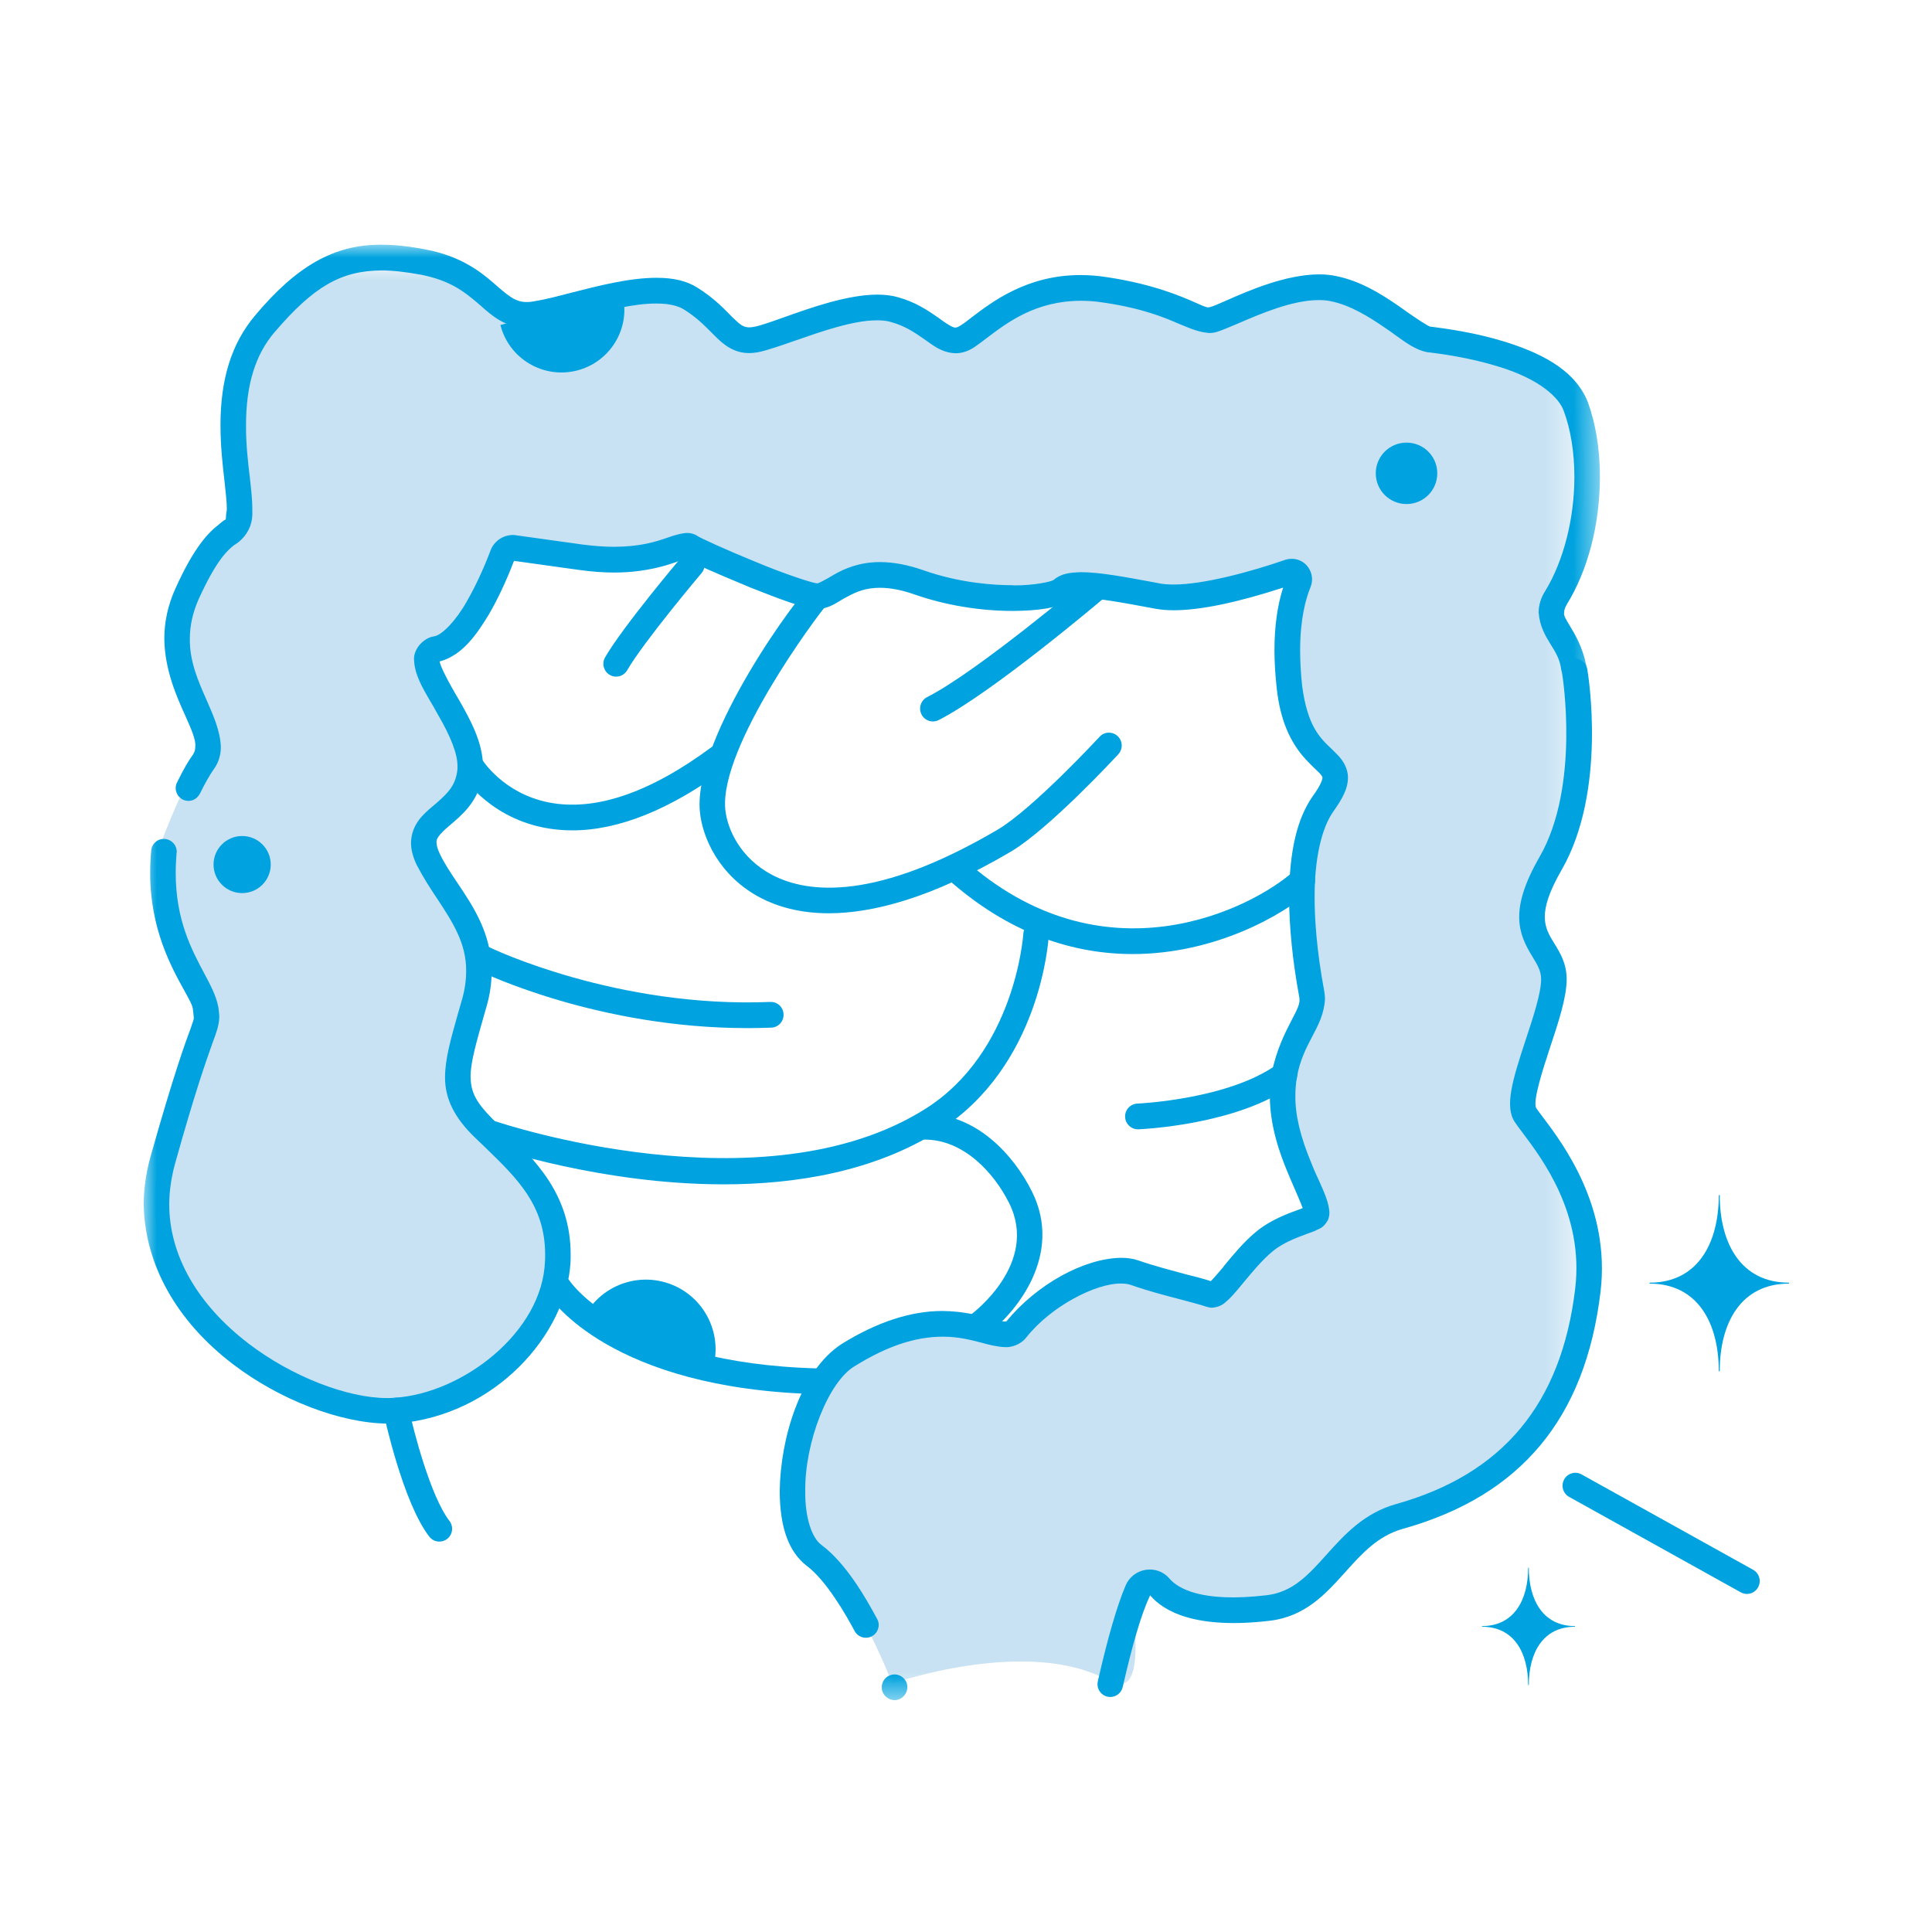 <?xml version="1.0" encoding="UTF-8"?>
<svg width="75px" height="75px" viewBox="0 0 75 75" version="1.1" xmlns="http://www.w3.org/2000/svg" xmlns:xlink="http://www.w3.org/1999/xlink">
    <title>Icon/Indication CD Spesific/Symptom Relief 3</title>
    <defs>
        <polygon id="path-1" points="0 0 55.615 0 55.615 55.524 0 55.524"></polygon>
        <polygon id="path-3" points="-2.93482392e-16 0 56.53 0 56.53 56.5 -2.93482392e-16 56.5"></polygon>
    </defs>
    <g id="Layouts" stroke="none" stroke-width="1" fill="none" fill-rule="evenodd">
        <g id="HomePage/3.0-SKYRIZI-Homepage---Desktop" transform="translate(-879, -1078)">
            <g id="Group-9" transform="translate(879, 1078)">
                <g id="Icon/Indication-CD-Spesific/Symptom-Relief" transform="translate(5.461, 9.5)">
                    <g id="Group-45" transform="translate(-0, 0)">
                        <g id="Group-30" transform="translate(0, 0.884)">
                            <mask id="mask-2" fill="white">
                                <use xlink:href="#path-1"></use>
                            </mask>
                            <g id="Clip-29"></g>
                            <path d="M37.549,54.848 C39.268,55.803 38.338,51.832 38.598,51.218 C38.749,50.863 39.221,50.783 39.471,51.076 C39.917,51.599 41.007,52.205 43.672,51.893 C45.983,51.623 46.455,48.988 48.774,48.339 C54.062,46.859 55.663,43.114 56.088,39.56 C56.514,36.006 54.175,33.522 53.665,32.751 C53.154,31.98 54.77,28.897 54.77,27.483 C54.77,26.07 52.942,25.942 54.642,22.987 C56.343,20.032 55.578,15.536 55.578,15.536 L55.535,15.365 C55.323,14.079 54.248,13.658 54.855,12.666 C56.163,10.528 56.385,7.313 55.62,5.258 C54.855,3.203 50.56,2.731 49.923,2.646 C49.284,2.56 47.881,1.018 46.223,0.676 C44.564,0.333 42.183,1.704 41.546,1.875 C40.908,2.046 40.228,1.147 37.336,0.719 C34.445,0.29 32.914,1.917 32.021,2.517 C31.128,3.117 30.703,1.917 29.172,1.49 C27.641,1.061 24.877,2.431 23.815,2.646 C22.751,2.86 22.624,1.917 21.263,1.061 C19.902,0.205 17.011,1.361 15.268,1.661 C13.524,1.961 13.567,0.162 10.888,-0.352 C8.209,-0.866 6.721,-0.309 4.722,2.046 C2.724,4.401 3.787,7.956 3.744,9.283 C3.702,10.611 3.106,9.412 1.703,12.538 C0.3,15.664 3.275,17.743 2.341,19.047 C1.693,19.953 0.853,22.173 0.853,22.173 C0.353,25.864 2.298,27.655 2.426,28.597 C2.554,29.539 2.426,28.597 0.768,34.507 C-0.89,40.417 6.338,44.485 9.825,44.228 C13.312,43.971 15.975,41.002 16.1,38.455 C16.225,35.909 14.664,34.683 13.228,33.268 C11.792,31.853 12.103,31.067 12.853,28.426 C13.602,25.785 11.885,24.496 11.074,22.83 C10.262,21.163 12.541,21.258 12.697,19.371 C12.853,17.484 9.981,15.001 11.417,14.655 C12.587,14.373 13.612,11.92 13.952,11.022 C14.025,10.827 14.221,10.714 14.426,10.743 L17.005,11.102 C19.939,11.511 20.876,10.442 21.251,10.694 C21.625,10.945 25.497,12.611 26.183,12.611 C26.87,12.611 27.619,11.197 30.117,12.077 C32.614,12.957 35.267,12.737 35.673,12.36 C36.079,11.983 37.546,12.266 39.388,12.611 C40.742,12.865 43.259,12.101 44.498,11.678 C44.739,11.596 44.96,11.832 44.862,12.069 C44.576,12.762 44.263,14.056 44.508,16.164 C44.914,19.654 47.255,18.648 45.819,20.66 C44.383,22.673 45.209,27.201 45.368,28.054 C45.527,28.907 44.612,29.596 44.309,31.199 C43.841,33.678 45.761,36.121 45.541,36.639 C45.455,36.842 44.332,36.998 43.522,37.674 C42.53,38.502 41.801,39.843 41.452,39.726 C40.817,39.513 39.547,39.247 38.488,38.873 C37.43,38.5 35.187,39.486 33.901,41.076 C33.213,41.928 31.478,39.523 27.375,42.071 C25.335,43.338 24.412,48.626 26.052,49.852 C27.693,51.078 29.175,54.969 29.175,54.969 C29.175,54.969 34.457,53.13 37.549,54.848" id="Fill-28" fill="#C8E2F3" mask="url(#mask-2)"></path>
                        </g>
                        <path d="M37.64,56.377 C37.604,56.377 37.566,56.373 37.529,56.365 C37.262,56.303 37.096,56.035 37.157,55.767 C37.54,54.081 37.903,52.831 38.234,52.052 C38.373,51.723 38.667,51.495 39.019,51.44 C39.368,51.387 39.711,51.513 39.939,51.781 C40.253,52.15 41.163,52.727 43.706,52.427 C44.727,52.308 45.333,51.633 46.034,50.852 C46.714,50.095 47.485,49.237 48.733,48.888 C52.878,47.728 55.153,44.994 55.687,40.53 C56.033,37.642 54.42,35.501 53.645,34.472 C53.518,34.304 53.414,34.165 53.343,34.057 C52.942,33.452 53.246,32.442 53.774,30.843 C54.065,29.963 54.365,29.052 54.365,28.513 C54.365,28.186 54.218,27.947 54.031,27.643 C53.478,26.743 53.116,25.831 54.304,23.766 C55.894,21.006 55.188,16.693 55.181,16.65 C55.135,16.378 55.316,16.12 55.585,16.074 C55.856,16.028 56.111,16.21 56.158,16.481 C56.19,16.672 56.933,21.191 55.162,24.267 C54.176,25.982 54.499,26.509 54.873,27.118 C55.1,27.485 55.357,27.902 55.357,28.513 C55.357,29.214 55.045,30.159 54.714,31.158 C54.46,31.93 54.034,33.221 54.171,33.509 C54.23,33.598 54.323,33.72 54.435,33.869 C55.222,34.913 57.065,37.361 56.671,40.65 C56.084,45.56 53.574,48.569 48.998,49.849 C48.028,50.122 47.416,50.802 46.769,51.521 C46.003,52.375 45.211,53.256 43.82,53.419 C40.968,53.753 39.726,53.065 39.186,52.43 C38.838,53.169 38.494,54.362 38.123,55.989 C38.07,56.221 37.866,56.377 37.64,56.377" id="Fill-1" fill="#00A3DF"></path>
                        <path d="M26.268,44.62 C26.263,44.62 26.259,44.62 26.255,44.62 C18.234,44.411 15.922,40.922 15.827,40.774 C15.68,40.542 15.746,40.234 15.977,40.084 C16.206,39.936 16.511,40.003 16.66,40.232 C16.685,40.27 18.848,43.428 26.281,43.621 C26.554,43.629 26.77,43.858 26.763,44.134 C26.756,44.405 26.536,44.62 26.268,44.62" id="Fill-3" fill="#00A3DF"></path>
                        <path d="M32.525,42.433 C32.373,42.433 32.222,42.363 32.125,42.229 C31.963,42.007 32.01,41.695 32.231,41.532 C32.339,41.451 34.871,39.535 33.717,37.211 C33.12,36.008 31.934,34.746 30.455,34.739 C30.156,34.753 29.957,34.52 29.954,34.245 C29.953,33.969 30.172,33.743 30.446,33.741 L30.478,33.741 C32.413,33.741 33.877,35.3 34.604,36.764 C35.828,39.23 33.97,41.487 32.817,42.337 C32.729,42.402 32.626,42.433 32.525,42.433" id="Fill-5" fill="#00A3DF"></path>
                        <path d="M22.631,36.476 C17.925,36.476 13.78,35.083 13.507,34.99 C13.248,34.901 13.109,34.618 13.198,34.357 C13.285,34.095 13.566,33.956 13.826,34.045 C13.928,34.08 24.159,37.511 30.453,33.551 C33.956,31.346 34.261,26.798 34.264,26.752 C34.279,26.477 34.51,26.269 34.787,26.283 C35.06,26.299 35.268,26.534 35.253,26.808 C35.242,27.016 34.924,31.914 30.978,34.398 C28.47,35.977 25.45,36.476 22.631,36.476" id="Fill-7" fill="#00A3DF"></path>
                        <path d="M38.711,34.339 C38.446,34.339 38.227,34.129 38.216,33.86 C38.204,33.585 38.418,33.353 38.691,33.341 C38.726,33.34 42.226,33.182 44.112,31.822 C44.334,31.663 44.644,31.714 44.804,31.938 C44.963,32.162 44.912,32.474 44.689,32.634 C42.561,34.168 38.886,34.333 38.73,34.339 C38.724,34.339 38.717,34.339 38.711,34.339" id="Fill-9" fill="#00A3DF"></path>
                        <path d="M38.508,27.536 C36.254,27.536 33.718,26.785 31.252,24.554 C31.048,24.37 31.031,24.055 31.214,23.85 C31.397,23.644 31.71,23.627 31.914,23.812 C37.372,28.748 43.165,25.754 44.765,24.317 C44.969,24.133 45.281,24.151 45.464,24.357 C45.647,24.562 45.629,24.878 45.425,25.062 C44.382,25.999 41.733,27.536 38.508,27.536" id="Fill-11" fill="#00A3DF"></path>
                        <path d="M23.55,30.411 C17.777,30.411 13.343,28.287 13.147,28.192 C12.901,28.071 12.797,27.773 12.916,27.525 C13.035,27.277 13.332,27.173 13.579,27.292 C13.626,27.316 18.48,29.641 24.442,29.395 C24.721,29.385 24.946,29.599 24.957,29.874 C24.968,30.149 24.755,30.382 24.482,30.393 C24.168,30.405 23.856,30.411 23.55,30.411" id="Fill-13" fill="#00A3DF"></path>
                        <path d="M26.713,25.953 C25.577,25.953 24.71,25.69 24.065,25.354 C22.466,24.519 21.795,23.017 21.706,21.985 C21.455,19.063 25.659,13.411 26.034,13.203 L26.273,13.64 L26.042,14.081 L26.274,13.64 L26.623,13.992 C26.282,14.369 22.484,19.465 22.693,21.899 C22.761,22.679 23.28,23.819 24.521,24.468 C25.91,25.192 28.553,25.477 33.259,22.712 C34.629,21.907 37.199,19.129 37.225,19.101 C37.411,18.898 37.725,18.888 37.925,19.075 C38.126,19.262 38.138,19.578 37.951,19.78 C37.842,19.899 35.254,22.695 33.758,23.574 C30.706,25.367 28.409,25.953 26.713,25.953" id="Fill-15" fill="#00A3DF"></path>
                        <path d="M16.754,22.735 C16.366,22.735 15.988,22.698 15.62,22.623 C13.413,22.173 12.416,20.525 12.374,20.455 C12.234,20.218 12.311,19.911 12.546,19.77 C12.78,19.631 13.084,19.706 13.225,19.942 C13.258,19.998 14.061,21.295 15.836,21.649 C17.627,22.005 19.754,21.286 22.153,19.51 C22.373,19.347 22.683,19.395 22.846,19.617 C23.008,19.839 22.96,20.152 22.74,20.315 C20.565,21.925 18.558,22.735 16.754,22.735" id="Fill-17" fill="#00A3DF"></path>
                        <path d="M18.457,16.767 C18.373,16.767 18.287,16.745 18.208,16.699 C17.972,16.561 17.892,16.255 18.029,16.017 C18.718,14.826 20.924,12.213 21.018,12.102 C21.195,11.892 21.508,11.867 21.717,12.046 C21.925,12.224 21.95,12.539 21.772,12.749 C21.75,12.775 19.53,15.405 18.886,16.519 C18.794,16.679 18.628,16.767 18.457,16.767" id="Fill-19" fill="#00A3DF"></path>
                        <path d="M30.754,18.507 C30.573,18.507 30.397,18.406 30.311,18.232 C30.188,17.986 30.286,17.686 30.53,17.562 C32.478,16.574 36.725,12.982 36.767,12.946 C36.976,12.768 37.289,12.796 37.465,13.006 C37.641,13.217 37.615,13.532 37.405,13.709 C37.228,13.86 33.027,17.413 30.976,18.454 C30.905,18.49 30.828,18.507 30.754,18.507" id="Fill-21" fill="#00A3DF"></path>
                        <path d="M11.595,50.345 C11.447,50.345 11.301,50.279 11.204,50.152 C10.183,48.832 9.462,45.504 9.432,45.363 C9.374,45.093 9.544,44.828 9.812,44.77 C10.079,44.71 10.342,44.883 10.401,45.152 C10.594,46.051 11.254,48.592 11.985,49.54 C12.154,49.758 12.115,50.071 11.899,50.24 C11.808,50.311 11.701,50.345 11.595,50.345" id="Fill-23" fill="#00A3DF"></path>
                        <g id="Group-27" transform="translate(0.118, 0)">
                            <mask id="mask-4" fill="white">
                                <use xlink:href="#path-3"></use>
                            </mask>
                            <g id="Clip-26"></g>
                            <path d="M1.738,21.591 C1.659,21.591 1.586,21.571 1.513,21.538 C1.401,21.478 1.309,21.378 1.269,21.251 C1.223,21.125 1.236,20.985 1.295,20.872 C1.533,20.386 1.731,20.04 1.917,19.787 C1.976,19.687 2.002,19.614 2.002,19.481 C2.029,19.215 1.85,18.815 1.626,18.31 C1.282,17.551 0.813,16.506 0.8,15.295 C0.8,14.642 0.938,13.997 1.223,13.364 C1.956,11.727 2.531,11.155 2.908,10.869 C3.04,10.749 3.113,10.702 3.152,10.682 C3.185,10.669 3.185,10.669 3.192,10.589 C3.192,10.536 3.199,10.443 3.225,10.29 L3.225,10.23 C3.225,9.99 3.185,9.624 3.139,9.205 C3.066,8.586 2.98,7.814 2.98,6.995 C2.98,5.205 3.417,3.82 4.322,2.749 C5.935,0.825 7.388,-0 9.186,-0 L9.226,-0 C9.741,-0 10.303,0.06 10.951,0.186 C12.246,0.432 13.019,0.992 13.601,1.504 L13.7,1.591 C14.281,2.096 14.552,2.309 15.16,2.196 C15.577,2.13 16.085,1.997 16.621,1.857 C17.671,1.591 18.854,1.284 19.905,1.284 C20.573,1.284 21.082,1.404 21.498,1.67 C22.073,2.03 22.456,2.409 22.734,2.695 L22.872,2.835 C23.176,3.128 23.282,3.201 23.5,3.208 C23.56,3.208 23.619,3.201 23.692,3.188 C23.95,3.141 24.373,2.988 24.862,2.815 C25.893,2.449 27.3,1.943 28.47,1.937 C28.774,1.937 29.038,1.97 29.276,2.037 C29.95,2.223 30.42,2.536 30.849,2.835 C31.345,3.208 31.47,3.221 31.51,3.215 C31.556,3.215 31.609,3.201 31.721,3.128 C31.84,3.055 31.979,2.948 32.138,2.822 C32.944,2.21 34.292,1.178 36.361,1.178 L36.374,1.178 C36.698,1.178 37.035,1.205 37.385,1.258 C39.196,1.531 40.273,2.003 40.848,2.256 C41.112,2.376 41.278,2.449 41.344,2.429 C41.363,2.423 41.377,2.423 41.39,2.423 C41.502,2.396 41.734,2.296 42.018,2.17 C42.877,1.79 44.318,1.158 45.626,1.151 C45.857,1.151 46.089,1.171 46.293,1.218 C47.212,1.404 47.999,1.883 48.712,2.376 C49.433,2.895 49.889,3.181 49.948,3.181 L49.961,3.181 L50.074,3.195 C50.51,3.254 51.666,3.401 52.843,3.767 C54.065,4.153 55.532,4.772 56.061,6.11 C56.365,6.942 56.53,7.94 56.53,9.012 C56.524,10.855 56.074,12.612 55.248,13.957 C55.156,14.117 55.142,14.203 55.142,14.27 L55.142,14.283 C55.109,14.383 55.215,14.549 55.354,14.782 C55.552,15.108 55.856,15.614 55.995,16.313 C56.041,16.586 55.856,16.839 55.592,16.885 C55.321,16.932 55.063,16.746 55.024,16.479 C54.977,16.093 54.805,15.814 54.62,15.521 C54.409,15.175 54.191,14.815 54.151,14.276 C54.151,13.997 54.237,13.704 54.409,13.438 C55.116,12.28 55.539,10.629 55.539,9.012 C55.539,8.073 55.394,7.168 55.129,6.463 C54.951,5.937 54.184,5.205 52.552,4.719 C51.435,4.373 50.325,4.233 49.908,4.18 L49.829,4.173 C49.393,4.086 49.043,3.834 48.633,3.541 C48.481,3.428 48.322,3.314 48.151,3.201 C47.589,2.815 46.849,2.349 46.095,2.196 C45.956,2.163 45.798,2.15 45.626,2.15 L45.606,2.15 C44.595,2.15 43.366,2.675 42.474,3.061 C42.137,3.201 41.846,3.328 41.648,3.388 C41.555,3.414 41.456,3.428 41.357,3.428 C40.954,3.394 40.63,3.254 40.214,3.081 C39.612,2.822 38.786,2.469 37.24,2.243 C36.942,2.196 36.651,2.176 36.374,2.176 C34.629,2.183 33.539,3.008 32.739,3.614 C32.574,3.74 32.415,3.86 32.27,3.96 C32.032,4.126 31.774,4.213 31.523,4.213 C31.054,4.2 30.737,3.98 30.433,3.76 C30.38,3.727 30.334,3.687 30.281,3.654 C29.891,3.381 29.534,3.148 29.012,3.002 C28.86,2.955 28.681,2.935 28.47,2.935 L28.45,2.935 C27.538,2.935 26.289,3.374 25.278,3.727 C24.723,3.92 24.247,4.086 23.884,4.166 C23.751,4.193 23.619,4.206 23.5,4.206 L23.494,4.206 C22.906,4.206 22.502,3.873 22.179,3.547 C22.132,3.501 22.086,3.454 22.04,3.408 C21.749,3.115 21.452,2.815 20.976,2.516 C20.731,2.363 20.368,2.283 19.912,2.283 L19.879,2.283 C19.026,2.283 17.949,2.556 16.911,2.815 C16.343,2.962 15.801,3.095 15.325,3.181 C15.173,3.208 15.021,3.221 14.869,3.221 C14.05,3.221 13.541,2.775 13.092,2.376 C13.045,2.336 12.999,2.296 12.953,2.256 C12.404,1.79 11.869,1.384 10.765,1.165 C10.177,1.058 9.675,0.998 9.226,0.998 C7.653,1.012 6.602,1.617 5.075,3.401 C4.329,4.273 3.972,5.451 3.972,6.995 C3.965,7.72 4.044,8.406 4.117,9.018 C4.17,9.484 4.216,9.89 4.216,10.23 L4.216,10.329 C4.269,11.215 3.588,11.621 3.509,11.661 C3.278,11.847 2.842,12.193 2.128,13.77 C1.903,14.283 1.791,14.782 1.791,15.295 C1.778,16.167 2.108,16.925 2.432,17.657 C2.703,18.276 2.967,18.862 2.994,19.481 C3,19.801 2.901,20.12 2.716,20.366 C2.571,20.573 2.379,20.905 2.181,21.311 C2.181,21.318 2.181,21.318 2.174,21.318 C2.088,21.484 1.923,21.591 1.738,21.591 M28.034,54.077 C27.849,54.077 27.684,53.977 27.598,53.818 C27.294,53.245 26.507,51.854 25.734,51.282 C25.04,50.743 24.696,49.798 24.69,48.393 C24.71,46.377 25.476,43.728 27.089,42.676 C28.457,41.824 29.779,41.392 31.001,41.392 C31.827,41.398 32.488,41.578 32.931,41.698 C33.169,41.758 33.347,41.811 33.44,41.798 L33.486,41.798 C33.486,41.791 33.493,41.791 33.499,41.784 C34.669,40.36 36.499,39.348 37.94,39.328 C38.198,39.328 38.423,39.362 38.627,39.435 C39.216,39.641 39.89,39.814 40.478,39.974 C40.828,40.06 41.159,40.147 41.423,40.233 L41.463,40.194 C41.562,40.094 41.7,39.927 41.886,39.714 L41.945,39.634 C42.275,39.235 42.685,38.729 43.181,38.317 C43.762,37.837 44.496,37.578 44.892,37.438 C44.926,37.425 44.959,37.411 44.992,37.398 C44.906,37.159 44.707,36.719 44.489,36.207 L44.417,36.034 C44.086,35.248 43.716,34.19 43.716,33.039 C43.716,32.726 43.743,32.42 43.795,32.134 C43.98,31.222 44.324,30.563 44.575,30.077 C44.76,29.724 44.892,29.465 44.866,29.285 C44.866,29.245 44.859,29.205 44.853,29.178 C44.595,27.781 44.47,26.49 44.463,25.338 C44.476,23.541 44.767,22.283 45.388,21.398 C45.712,20.959 45.765,20.726 45.758,20.692 L45.758,20.686 C45.758,20.659 45.752,20.639 45.659,20.526 C45.606,20.473 45.54,20.413 45.467,20.34 C45.368,20.246 45.249,20.127 45.124,19.994 C44.489,19.315 44.119,18.423 43.987,17.251 C43.928,16.719 43.895,16.213 43.895,15.747 C43.895,14.829 44.007,14.01 44.232,13.311 C42.454,13.89 41.02,14.19 39.982,14.19 C39.718,14.19 39.487,14.17 39.269,14.13 C37.96,13.884 36.995,13.711 36.407,13.711 L36.394,13.711 C36.255,13.711 36.129,13.717 36.05,13.737 C36.004,13.751 35.984,13.757 35.977,13.757 C35.713,13.983 35.449,14.037 35.072,14.117 C34.682,14.183 34.22,14.216 33.73,14.216 C32.448,14.216 31.1,13.99 29.924,13.577 C29.428,13.404 28.985,13.318 28.582,13.318 C28.047,13.318 27.684,13.458 27.3,13.671 C27.208,13.717 27.115,13.77 27.029,13.824 C26.791,13.97 26.54,14.123 26.157,14.143 C25.602,14.117 24.644,13.737 23.527,13.298 L23.388,13.238 C22.225,12.759 21.366,12.379 21.029,12.186 C20.996,12.2 20.943,12.22 20.87,12.246 C20.731,12.3 20.52,12.373 20.255,12.453 C19.621,12.632 18.96,12.726 18.279,12.726 L18.266,12.726 C17.843,12.726 17.387,12.692 16.911,12.626 L14.374,12.273 C14.076,13.052 13.739,13.77 13.396,14.356 C12.94,15.108 12.378,15.934 11.506,16.173 L11.486,16.173 C11.512,16.36 11.803,16.939 12.259,17.704 C12.662,18.416 13.164,19.308 13.171,20.246 C13.171,20.32 13.171,20.386 13.164,20.439 C13.092,21.391 12.556,21.964 12.048,22.396 C11.565,22.802 11.347,23.009 11.367,23.208 C11.367,23.328 11.413,23.468 11.492,23.641 C11.671,24.02 11.922,24.393 12.186,24.786 C12.801,25.704 13.495,26.736 13.508,28.2 C13.508,28.653 13.442,29.119 13.303,29.591 L13.257,29.751 C12.913,30.955 12.682,31.754 12.689,32.307 C12.702,32.906 12.9,33.292 13.548,33.944 C13.68,34.07 13.819,34.203 13.957,34.337 C15.187,35.521 16.574,36.859 16.574,39.202 C16.574,39.302 16.574,39.408 16.568,39.508 C16.409,42.277 13.667,45.452 9.834,45.758 C9.715,45.764 9.596,45.764 9.477,45.764 C7.64,45.751 5.287,44.846 3.47,43.462 C1.269,41.784 0.04,39.581 0,37.258 C0,36.646 0.093,36.02 0.264,35.401 C1.17,32.187 1.632,30.929 1.831,30.396 C1.917,30.143 1.956,30.05 1.943,30.004 L1.943,29.997 C1.943,29.95 1.93,29.864 1.91,29.691 C1.91,29.558 1.771,29.305 1.579,28.959 C1.077,28.054 0.245,26.549 0.251,24.386 C0.251,24.093 0.264,23.801 0.291,23.514 C0.317,23.242 0.555,23.042 0.833,23.068 C1.084,23.095 1.282,23.308 1.282,23.561 C1.282,23.581 1.282,23.594 1.275,23.614 C1.256,23.874 1.242,24.133 1.242,24.386 C1.242,26.203 1.85,27.348 2.339,28.267 C2.591,28.739 2.809,29.152 2.888,29.558 L2.901,29.618 C2.914,29.757 2.934,29.864 2.934,29.997 C2.914,30.323 2.848,30.51 2.663,31.009 C2.432,31.661 1.996,32.879 1.216,35.674 C1.071,36.207 0.991,36.739 0.991,37.258 C0.991,39.228 2.088,41.145 4.078,42.663 C5.723,43.921 7.884,44.773 9.457,44.773 L9.477,44.773 C9.583,44.773 9.675,44.766 9.761,44.759 C12.365,44.586 15.477,42.23 15.577,39.461 C15.583,39.382 15.583,39.302 15.583,39.202 C15.583,37.292 14.506,36.253 13.257,35.042 C13.125,34.916 12.993,34.789 12.854,34.656 C12.054,33.884 11.691,33.139 11.697,32.307 C11.704,31.594 11.915,30.856 12.206,29.824 C12.252,29.664 12.299,29.498 12.352,29.318 C12.464,28.932 12.517,28.566 12.517,28.2 C12.53,27.115 11.981,26.283 11.4,25.398 C11.122,24.985 10.845,24.553 10.6,24.08 C10.448,23.767 10.376,23.481 10.376,23.215 C10.395,22.496 10.858,22.103 11.228,21.791 C11.288,21.737 11.347,21.691 11.4,21.644 C11.836,21.258 12.12,20.965 12.18,20.353 L12.18,20.246 C12.186,19.787 11.935,19.115 11.4,18.203 C11.307,18.03 11.215,17.87 11.122,17.717 C10.812,17.185 10.521,16.686 10.495,16.133 C10.455,15.721 10.845,15.261 11.281,15.201 C11.592,15.148 12.14,14.569 12.543,13.844 C12.986,13.085 13.336,12.213 13.462,11.874 C13.594,11.514 13.944,11.268 14.334,11.268 C14.38,11.268 14.427,11.275 14.466,11.281 L17.05,11.641 C17.467,11.694 17.876,11.727 18.266,11.727 C19.304,11.721 19.872,11.528 20.328,11.374 C20.593,11.281 20.824,11.208 21.082,11.188 L21.088,11.188 C21.234,11.188 21.386,11.228 21.498,11.308 C21.571,11.368 22.641,11.86 23.758,12.313 C24.829,12.765 25.985,13.145 26.144,13.145 C26.15,13.138 26.157,13.145 26.164,13.145 C26.197,13.138 26.368,13.065 26.824,12.792 C27.188,12.586 27.769,12.32 28.576,12.32 L28.582,12.32 C29.098,12.32 29.66,12.426 30.254,12.632 C31.702,13.145 33.05,13.218 33.73,13.218 L33.797,13.225 C34.583,13.225 35.204,13.085 35.317,13.018 L35.323,13.012 C35.634,12.752 35.964,12.726 36.394,12.712 C37.121,12.712 38.092,12.899 39.216,13.105 L39.454,13.152 C39.599,13.178 39.777,13.191 39.982,13.191 L39.995,13.191 C41.139,13.191 42.969,12.699 44.311,12.233 C44.397,12.206 44.483,12.193 44.569,12.193 C45.005,12.193 45.348,12.546 45.355,12.985 C45.355,13.085 45.335,13.191 45.296,13.291 C45.111,13.737 44.892,14.529 44.892,15.747 C44.892,16.193 44.919,16.659 44.972,17.138 C45.177,18.682 45.652,19.135 46.108,19.568 C46.201,19.661 46.293,19.747 46.386,19.847 C46.551,20.027 46.749,20.32 46.749,20.692 C46.743,21.125 46.538,21.491 46.194,21.984 C45.719,22.636 45.448,23.861 45.454,25.338 C45.454,26.097 45.52,27.341 45.831,28.992 C45.844,29.085 45.857,29.185 45.857,29.285 C45.824,29.857 45.6,30.29 45.355,30.749 C45.124,31.195 44.879,31.661 44.767,32.32 C44.727,32.553 44.707,32.792 44.707,33.039 C44.701,33.797 44.899,34.623 45.329,35.654 C45.428,35.914 45.54,36.147 45.633,36.353 C45.837,36.812 46.003,37.172 46.029,37.565 C46.029,37.671 46.009,37.771 45.97,37.864 C45.818,38.13 45.686,38.184 45.573,38.23 C45.54,38.243 45.5,38.263 45.467,38.283 C45.375,38.317 45.282,38.357 45.177,38.39 C45.104,38.416 45.031,38.443 44.952,38.476 C44.45,38.663 44.086,38.856 43.809,39.089 C43.412,39.422 43.042,39.867 42.718,40.26 C42.52,40.5 42.328,40.733 42.156,40.906 C42.13,40.932 42.11,40.952 42.084,40.972 C41.945,41.105 41.793,41.239 41.476,41.265 L41.469,41.265 C41.403,41.265 41.33,41.252 41.271,41.232 C41.033,41.152 40.683,41.059 40.28,40.952 C39.691,40.799 38.951,40.606 38.297,40.373 C38.231,40.353 38.119,40.327 37.953,40.327 L37.907,40.327 C36.969,40.327 35.237,41.185 34.259,42.423 C34.034,42.709 33.671,42.809 33.44,42.796 C33.129,42.783 32.832,42.709 32.521,42.623 C32.105,42.516 31.636,42.39 31.034,42.39 L31.014,42.39 C29.95,42.39 28.84,42.763 27.611,43.528 C26.593,44.114 25.655,46.477 25.681,48.393 C25.668,49.378 25.926,50.21 26.322,50.483 C27.241,51.175 27.988,52.447 28.47,53.345 C28.536,53.458 28.549,53.598 28.51,53.725 C28.47,53.851 28.384,53.958 28.272,54.017 C28.199,54.057 28.113,54.077 28.034,54.077 M29.151,56.5 C28.946,56.5 28.754,56.367 28.681,56.174 C28.589,55.921 28.715,55.628 28.972,55.535 C29.223,55.435 29.514,55.568 29.613,55.821 C29.66,55.941 29.653,56.081 29.6,56.2 C29.547,56.32 29.448,56.413 29.323,56.467 C29.27,56.487 29.21,56.5 29.151,56.5" id="Fill-25" fill="#00A3DF" mask="url(#mask-4)"></path>
                        </g>
                        <path d="M49.14,7.682 C48.48,7.682 47.946,8.216 47.946,8.874 C47.946,9.533 48.48,10.067 49.14,10.067 C49.8,10.067 50.334,9.533 50.334,8.874 C50.334,8.216 49.8,7.682 49.14,7.682" id="Fill-31" fill="#00A3DF"></path>
                        <path d="M22.167,43.764 C22.658,42.355 21.912,40.815 20.5,40.325 C19.088,39.835 17.547,40.58 17.056,41.989 L22.167,43.764 Z" id="Fill-33" fill="#00A3DF"></path>
                        <path d="M18.703,1.924 C19.033,3.23 18.239,4.555 16.931,4.885 C15.623,5.214 14.294,4.422 13.965,3.115 L18.703,1.924 Z" id="Fill-35" fill="#00A3DF"></path>
                        <path d="M3.939,22.954 C3.326,22.954 2.829,23.45 2.829,24.061 C2.829,24.673 3.326,25.17 3.939,25.17 C4.552,25.17 5.049,24.673 5.049,24.061 C5.049,23.45 4.552,22.954 3.939,22.954" id="Fill-37" fill="#00A3DF"></path>
                        <path d="M53.862,51.358 C53.862,52.61 53.314,53.624 52.071,53.624 L52.071,53.65 C53.314,53.65 53.862,54.663 53.862,55.915 L53.887,55.915 C53.887,54.663 54.436,53.65 55.679,53.65 L55.679,53.624 C54.436,53.624 53.887,52.61 53.887,51.358" id="Fill-39" fill="#00A3DF"></path>
                        <path d="M61.299,43.729 C61.299,41.851 62.123,40.33 63.986,40.33 L63.986,40.293 C62.123,40.293 61.299,38.771 61.299,36.893 L61.262,36.893 C61.262,38.771 60.439,40.293 58.575,40.293 L58.575,40.33 C60.439,40.33 61.262,41.851 61.262,43.729 L61.299,43.729 Z" id="Fill-41" fill="#00A3DF"></path>
                        <path d="M62.355,52.376 C62.274,52.376 62.192,52.356 62.116,52.314 L55.454,48.61 C55.214,48.477 55.127,48.173 55.259,47.932 C55.392,47.689 55.694,47.603 55.933,47.735 L62.595,51.439 C62.835,51.572 62.921,51.877 62.789,52.117 C62.699,52.283 62.53,52.376 62.355,52.376" id="Fill-43" fill="#00A3DF"></path>
                    </g>
                </g>
            </g>
        </g>
    </g>
</svg>